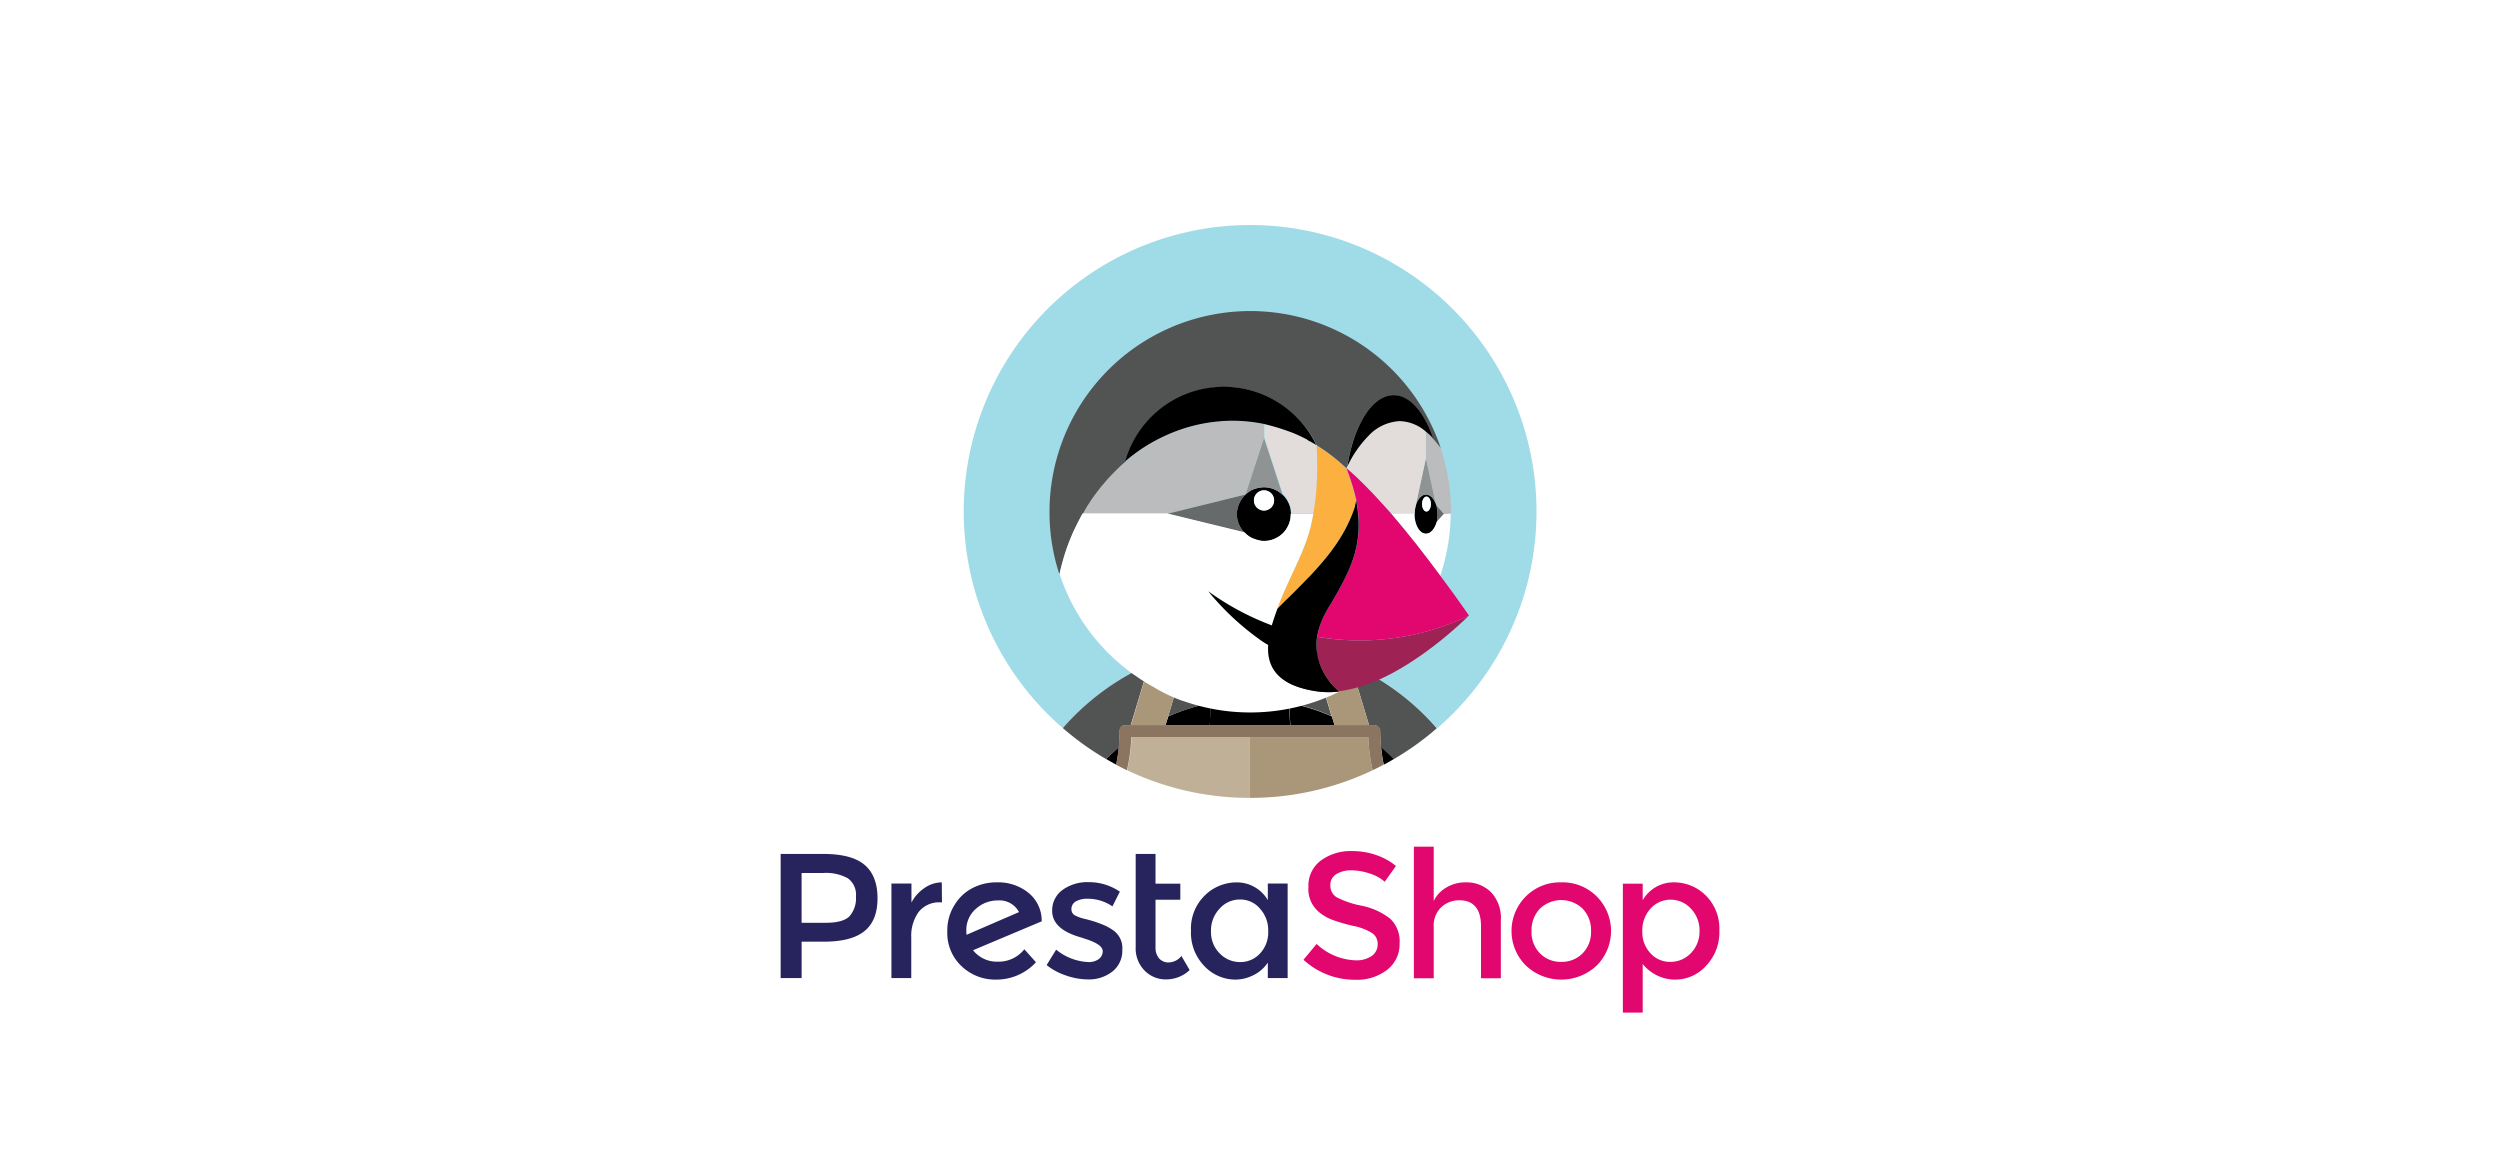 <svg height="245" viewBox="0 0 522 245" width="522" xmlns="http://www.w3.org/2000/svg" xmlns:xlink="http://www.w3.org/1999/xlink"><filter id="a" filterUnits="userSpaceOnUse" height="245" width="522" x="0" y="0"><feOffset dy="3"/><feGaussianBlur result="b" stdDeviation="3"/><feFlood flood-opacity=".161"/><feComposite in2="b" operator="in"/><feComposite in="SourceGraphic"/></filter><g filter="url(#a)"><rect fill="#fff" height="227" rx="30" transform="translate(9 6)" width="504"/></g><g fill="#27245d"><path d="m100.221 366.849a3.449 3.449 0 0 1 -.04-.717 5.809 5.809 0 0 1 2.03-4.738 6.674 6.674 0 0 1 4.459-1.712 4.6 4.6 0 0 1 4.5 2.429zm15.686-2.867a7.447 7.447 0 0 0 -2.707-5.853 10.021 10.021 0 0 0 -6.728-2.23 10.735 10.735 0 0 0 -4.857 1.115 9.378 9.378 0 0 0 -3.862 3.543 9.9 9.9 0 0 0 -1.553 5.534 9.513 9.513 0 0 0 2.986 7.326 10.171 10.171 0 0 0 7.206 2.787 11.2 11.2 0 0 0 8.321-3.623l-2.429-2.707a6.844 6.844 0 0 1 -5.454 2.588 6.362 6.362 0 0 1 -5.255-2.389l14.373-6.052z" transform="translate(101.597 -171.664)"/><path d="m73.788 357.094a8.235 8.235 0 0 0 -2.707 3.026v-3.981h-4.181v19.747h4.141v-8.44a8.54 8.54 0 0 1 1.553-5.375 5.442 5.442 0 0 1 4.618-1.991h.239l-.04-4.18a6.349 6.349 0 0 0 -3.623 1.194" transform="translate(119.231 -171.664)"/><path d="m162.115 365.793a11.227 11.227 0 0 0 -1.871-1.035c-.6-.239-1.194-.478-1.792-.677-.637-.2-1.314-.4-2.15-.6a8.4 8.4 0 0 1 -1.871-.637 1.443 1.443 0 0 1 -.956-1.393 1.808 1.808 0 0 1 .916-1.632 4.87 4.87 0 0 1 2.429-.557 9.142 9.142 0 0 1 5.216 1.593l1.553-3.066a11.387 11.387 0 0 0 -6.45-1.991 8.877 8.877 0 0 0 -5.534 1.632 5.252 5.252 0 0 0 -2.15 4.379c0 2.588 2.07 4.459 6.171 5.574.08.04.239.08.438.159 2.628.8 3.941 1.672 3.941 2.668a1.982 1.982 0 0 1 -.8 1.632 3.455 3.455 0 0 1 -2.23.637 11.36 11.36 0 0 1 -6.689-2.588l-1.991 3.225a13.078 13.078 0 0 0 4.1 2.19 14.075 14.075 0 0 0 4.459.8 7.959 7.959 0 0 0 5.216-1.672 5.544 5.544 0 0 0 2.03-4.5 4.52 4.52 0 0 0 -1.991-4.141" transform="translate(70.239 -171.604)"/><path d="m23.212 353.979c-.876.916-2.548 1.393-4.937 1.393h-5.1v-10.391h4.459a9.4 9.4 0 0 1 5.216 1.115 4.206 4.206 0 0 1 1.672 3.782 5.7 5.7 0 0 1 -1.314 4.1m3.105-10.71q-2.683-2.268-8.595-2.268h-8.918v25.918h4.379v-7.6h4.621c3.822 0 6.649-.717 8.48-2.19s2.747-3.742 2.747-6.888c0-3.105-.916-5.454-2.707-6.967" transform="translate(154.2 -162.696)"/><path d="m201.967 363.654a2.614 2.614 0 0 1 -2.07-.836 3.351 3.351 0 0 1 -.756-2.23v-10.033h5.176v-3.344h-5.176v-6.211h-4.141v19.429a6.6 6.6 0 0 0 1.871 4.937 6.154 6.154 0 0 0 4.539 1.831 7.144 7.144 0 0 0 4.857-1.951l-1.712-2.946a3.55 3.55 0 0 1 -2.588 1.354" transform="translate(42.132 -162.696)"/><path d="m238.412 370.75a5.517 5.517 0 0 1 -4.141 1.792 5.84 5.84 0 0 1 -4.26-1.792 6.237 6.237 0 0 1 -1.831-4.618 6.618 6.618 0 0 1 1.792-4.738 5.6 5.6 0 0 1 4.26-1.911 5.326 5.326 0 0 1 4.18 1.911 6.7 6.7 0 0 1 1.712 4.7 6.408 6.408 0 0 1 -1.712 4.658m1.632-11.148a7.512 7.512 0 0 0 -6.41-3.7 9.479 9.479 0 0 0 -6.768 2.747 9.655 9.655 0 0 0 -2.866 7.322 10 10 0 0 0 2.787 7.405 8.932 8.932 0 0 0 6.529 2.827 8.467 8.467 0 0 0 3.7-.916 7.694 7.694 0 0 0 3.026-2.628v3.225h4.141v-19.747h-4.141z" transform="translate(24.678 -171.664)"/></g><path d="m406.95 370.71a6.032 6.032 0 0 1 -4.459 1.792 5.97 5.97 0 0 1 -4.459-1.792 6.274 6.274 0 0 1 -1.752-4.658 6.434 6.434 0 0 1 1.752-4.658 6.445 6.445 0 0 1 8.918 0 6.435 6.435 0 0 1 1.752 4.658 6.274 6.274 0 0 1 -1.752 4.658m-4.459-14.81a10.051 10.051 0 0 0 -7.405 2.946 10.188 10.188 0 0 0 0 14.412 10.78 10.78 0 0 0 14.81 0 10.188 10.188 0 0 0 0-14.412 10.023 10.023 0 0 0 -7.405-2.946" fill="#e2066f" transform="translate(-76.496 -171.664)"/><path d="m464.673 370.71a5.84 5.84 0 0 1 -4.26 1.792 5.456 5.456 0 0 1 -4.141-1.792 6.376 6.376 0 0 1 -1.712-4.618 6.7 6.7 0 0 1 1.712-4.7 5.538 5.538 0 0 1 4.18-1.871 5.706 5.706 0 0 1 4.26 1.871 6.523 6.523 0 0 1 1.792 4.7 6.4 6.4 0 0 1 -1.831 4.618m3.145-12.063a9.347 9.347 0 0 0 -6.768-2.747 7.374 7.374 0 0 0 -6.41 3.742v-3.464h-4.14v26.914h4.141v-10.152a8.667 8.667 0 0 0 13.218.4 10.124 10.124 0 0 0 2.787-7.405 9.685 9.685 0 0 0 -2.827-7.286" fill="#e2066f" transform="translate(-111.645 -171.664)"/><path d="m351.61 344.645a7.687 7.687 0 0 0 -3.862 1.035 6.5 6.5 0 0 0 -2.707 2.867v-11.347h-4.141v27.471h4.141v-10.671a5.29 5.29 0 0 1 1.593-4.18 5.437 5.437 0 0 1 3.742-1.433c3.026 0 4.539 1.831 4.539 5.454v10.829h4.141v-12.1a7.817 7.817 0 0 0 -2.07-5.892 7.266 7.266 0 0 0 -5.375-2.03" fill="#e2066f" transform="translate(-45.681 -160.409)"/><path d="m301.075 353.594a14.341 14.341 0 0 0 -6.012-2.707 18.5 18.5 0 0 1 -5.216-1.792 2.8 2.8 0 0 1 -1.234-2.429 2.576 2.576 0 0 1 1.234-2.349 5.752 5.752 0 0 1 3.145-.8 12.145 12.145 0 0 1 3.862.677 8.22 8.22 0 0 1 3.105 1.712l2.349-3.3a13.079 13.079 0 0 0 -4.22-2.309 15.078 15.078 0 0 0 -4.937-.8 10.472 10.472 0 0 0 -6.49 1.951 6.5 6.5 0 0 0 -2.628 5.534 6.218 6.218 0 0 0 2.309 5.335 9.451 9.451 0 0 0 2.628 1.513 36.754 36.754 0 0 0 4.34 1.274 11.928 11.928 0 0 1 4.021 1.513 2.685 2.685 0 0 1 1.155 2.349 2.9 2.9 0 0 1 -1.234 2.429 5.641 5.641 0 0 1 -3.344.916 12.4 12.4 0 0 1 -8.162-3.424l-2.747 3.3a15.782 15.782 0 0 0 10.789 4.18 10.308 10.308 0 0 0 6.728-2.11 6.722 6.722 0 0 0 2.548-5.494 6.442 6.442 0 0 0 -1.991-5.176" fill="#e2066f" transform="translate(-10.832 -161.793)"/><path d="m143.538 102.969c.956-.438 1.911-.8 2.906-1.194 1.115-.4 2.23-.8 3.344-1.155 1.393-.438 2.827-.8 4.26-1.115 1.951-.4 3.9-.717 5.853-.916-1.115 3.464-2.309 6.927-3.663 10.351.04.677.08 1.314.119 1.991a43.047 43.047 0 0 1 16.483 0 16.207 16.207 0 0 1 .119-1.991c-1.314-3.424-2.548-6.888-3.663-10.351a48.346 48.346 0 0 1 5.853.916c1.433.319 2.827.677 4.26 1.115 1.115.358 2.23.717 3.344 1.155 1 .358 1.951.756 2.906 1.194a51.819 51.819 0 0 1 18 13.3 59.8 59.8 0 1 0 -78.113 0 51.818 51.818 0 0 1 17.992-13.3z" fill="#a0dbe8" transform="translate(96.421 35.8)"/><path d="m210.375 246.029a41.538 41.538 0 0 1 8.839-2.787 16.2 16.2 0 0 0 -.119-1.991c1.314-3.424 2.548-6.888 3.663-10.351a48.344 48.344 0 0 0 -5.853.916c-1.433.319-2.827.677-4.26 1.115-1.115.358-2.23.717-3.344 1.155l4.34 1.075z" fill="#525353" transform="translate(33.526 -96.431)"/><path d="m168.505 258.879a31.6 31.6 0 0 0 .159-3.384 1.24 1.24 0 0 1 1.234-1.234h1.075l3.827-12.661a51.818 51.818 0 0 0 -18 13.3 59.773 59.773 0 0 0 9 6.45c.913-.839 1.789-1.675 2.705-2.471z" fill="#525353" transform="translate(65.124 -102.871)"/><path d="m307.8 241.7 3.822 12.661h1.078a1.24 1.24 0 0 1 1.234 1.234c0 1.155.08 2.269.159 3.384.916.8 1.831 1.593 2.667 2.468a57.823 57.823 0 0 0 9-6.45 51.313 51.313 0 0 0 -17.96-13.297z" fill="#525353" transform="translate(-25.758 -102.931)"/><path d="m275.717 234.96 4.34-1.075c-1.115-.4-2.23-.8-3.344-1.155-1.393-.438-2.827-.8-4.26-1.115-1.951-.4-3.9-.717-5.853-.916 1.115 3.464 2.309 6.927 3.663 10.351-.04.677-.08 1.314-.119 1.991a40.836 40.836 0 0 1 8.839 2.787z" fill="#525353" transform="translate(-.961 -96.31)"/><path d="m242.14 265.315h8.44a36.16 36.16 0 0 1 -.2-4.618 43.047 43.047 0 0 0 -16.483 0 35.852 35.852 0 0 1 -.2 4.618z" transform="translate(18.84 -113.885)"/><path d="m179.5 287.468c.677.4 1.393.8 2.11 1.194a36.9 36.9 0 0 0 .557-3.663c-.915.801-1.791 1.633-2.667 2.469z" transform="translate(51.461 -128.992)"/><path d="m210.6 266.518h9.237a36.158 36.158 0 0 0 .2-4.618 40.834 40.834 0 0 0 -8.839 2.787z" transform="translate(32.743 -115.088)"/><path d="m323.7 285a36.9 36.9 0 0 0 .557 3.663c.717-.358 1.393-.756 2.11-1.194-.875-.837-1.751-1.669-2.667-2.469z" transform="translate(-35.328 -128.992)"/><path d="m285.081 266.518-.557-1.831a41.539 41.539 0 0 0 -8.839-2.787 35.852 35.852 0 0 0 .2 4.618z" transform="translate(-6.423 -115.088)"/><path d="m199.706 252.555.557-1.831 3.3-10.949-4.34-1.075c-1 .358-1.951.756-2.906 1.194l-3.817 12.661z" fill="#aa9678" transform="translate(43.637 -101.125)"/><path d="m292.9 250.724.557 1.831h7.206l-3.822-12.661c-.956-.438-1.911-.8-2.906-1.194l-4.34 1.075z" fill="#aa9678" transform="translate(-14.804 -101.125)"/><path d="m192.8 279.78c.04-.04.08-.04.119-.08h-.119z" fill="#c0b098" transform="translate(43.457 -125.802)"/><path d="m216.14 279.7h-24.6c-.04.04-.08.04-.119.08a35.447 35.447 0 0 1 -.916 6.848 59.35 59.35 0 0 0 25.64 5.773v-12.701z" fill="#c0b098" transform="translate(44.841 -125.802)"/><path d="m316.919 279.7h-.119c.04.04.08.04.119.08z" fill="#aa9678" transform="translate(-31.175 -125.802)"/><path d="m279.544 279.7h-24.644v12.7a59.481 59.481 0 0 0 25.64-5.773 35.868 35.868 0 0 1 -.916-6.848.086.086 0 0 0 -.08-.079z" fill="#aa9678" transform="translate(6.081 -125.802)"/><path d="m240.04 278.018a31.6 31.6 0 0 1 -.159-3.384 1.24 1.24 0 0 0 -1.234-1.234h-52a1.24 1.24 0 0 0 -1.234 1.234c0 1.155-.08 2.269-.159 3.384a36.911 36.911 0 0 1 -.557 3.663c.756.4 1.513.8 2.269 1.155a35.865 35.865 0 0 0 .916-6.848v-.08h49.488v.08a35.45 35.45 0 0 0 .916 6.848c.756-.358 1.513-.756 2.269-1.155a36.857 36.857 0 0 1 -.515-3.663z" fill="#8b7460" transform="translate(48.332 -122.01)"/><g fill="none"><path d="m305.5 138.6a48.133 48.133 0 0 1 2.03 6.569c0 .159-.04.319-.04.478-.04.239-.08.438-.119.637.08-.279.119-.637.2-1.035a49.371 49.371 0 0 0 -2.07-6.649z" transform="translate(-24.374 -40.878)"/><path d="m349.019 172.6c-.04 0-.08.04-.119.04a.146.146 0 0 1 .119-.04z" transform="translate(-50.495 -61.341)"/><path d="m350.019 171.8-.119.119z" transform="translate(-51.097 -60.86)"/><path d="m294.44 129.945a36.38 36.38 0 0 0 -4.34-3.145 32.425 32.425 0 0 1 4.34 3.145z" transform="translate(-15.105 -33.776)"/><path d="m342.1 178.6c.04.04.08.119.119.159 0-.079-.079-.119-.119-.159z" transform="translate(-46.402 -64.953)"/><path d="m309.919 158.2a4.127 4.127 0 0 1 -.119.478z" transform="translate(-26.962 -52.674)"/><path d="m292.631 210.773a15.183 15.183 0 0 0 -1.831 4.34 14.732 14.732 0 0 1 1.831-4.34c.318-.518.6-1 .876-1.473-.279.438-.557.956-.876 1.473z" transform="translate(-15.526 -83.43)"/><path d="m305.5 138.119c.04-.119.119-.2.159-.319a1.193 1.193 0 0 0 -.159.319l1.075.956z" transform="translate(-24.374 -40.396)"/><path d="m284.4 123.519a.87.87 0 0 1 -.2-.119c.08.04.119.08.2.119z" transform="translate(-11.554 -31.729)"/><path d="m285.139 123.859c-.08-.04-.159-.119-.239-.159.04.08.159.119.239.159z" transform="translate(-11.975 -31.91)"/><path d="m348.3 186.5c.08.08.159.2.239.279-.08-.079-.159-.199-.239-.279z" transform="translate(-50.134 -69.707)"/><path d="m290.28 140.9c0 .637-.04 1.274-.08 1.871.04-.597.08-1.234.08-1.871z" transform="translate(-15.165 -42.262)"/><path d="m287.814 125.456c-.2-.119-.8-.438-1.314-.756.518.279 1.075.6 1.314.756z" transform="translate(-12.938 -32.512)"/><path d="m285.858 124.3a1.613 1.613 0 0 0 -.358-.2 1.614 1.614 0 0 0 .358.2z" transform="translate(-12.337 -32.151)"/><path d="m353.3 162.839v-.119z" transform="translate(-53.143 -55.323)"/><path d="m328.7 162.3c.04.08.119.119.159.2 0-.04-.08-.119-.159-.2z" transform="translate(-38.337 -55.142)"/><path d="m308.2 141c.8.717 1.593 1.473 2.349 2.23-.796-.757-1.549-1.513-2.349-2.23z" transform="translate(-25.999 -42.322)"/><path d="m347.3 152.4a1.693 1.693 0 0 1 .438.08 2.054 2.054 0 0 0 -.438-.08z" transform="translate(-49.532 -49.184)"/><path d="m341.44 159.9c0 .08-.04.119-.04.2 0-.081.04-.12.04-.2z" transform="translate(-45.981 -53.698)"/><path d="m348.7 152.7a1 1 0 0 1 .279.159c-.079-.04-.199-.119-.279-.159z" transform="translate(-50.375 -49.364)"/><path d="m351 154.7c.04.04.08.08.08.119-.04-.039-.04-.079-.08-.119z" transform="translate(-51.759 -50.568)"/><path d="m343.3 154.819c.04-.04.08-.08.08-.119 0 .04-.04.08-.08.119z" transform="translate(-47.125 -50.568)"/><path d="m346.2 152.48a1.431 1.431 0 0 1 .438-.08 1.43 1.43 0 0 0 -.438.08z" transform="translate(-48.87 -49.184)"/><path d="m317.815 150.455c-.358-.4-.756-.756-1.115-1.155a15.254 15.254 0 0 1 1.115 1.155z" transform="translate(-31.115 -47.318)"/><path d="m344.11 119.6v5.534l-2.11 9.754v.04l2.11-9.754z" transform="translate(-46.342 -29.442)"/><path d="m323.6 156.537c-.2-.2-.4-.438-.6-.637.239.239.4.438.6.637z" transform="translate(-34.907 -51.29)"/><path d="m352.6 158.1c.04.08.04.159.08.239a.427.427 0 0 0 -.08-.239z" transform="translate(-52.722 -52.614)"/><path d="m341.2 162.519v-.119c.04.08 0 .08 0 .119z" transform="translate(-45.861 -55.202)"/><path d="m345.2 152.859a1 1 0 0 1 .279-.159 1.729 1.729 0 0 0 -.279.159z" transform="translate(-48.268 -49.364)"/><path d="m344.1 153.579a1.074 1.074 0 0 1 .319-.279 2.276 2.276 0 0 0 -.319.279z" transform="translate(-47.606 -49.725)"/><path d="m352.5 166.9a3.505 3.505 0 0 1 -.2.6 2.1 2.1 0 0 0 .2-.6z" transform="translate(-52.541 -57.911)"/><path d="m169.8 157.5c.08-.119.2-.279.279-.4a3.446 3.446 0 0 1 -.279.4z" transform="translate(57.3 -52.012)"/><path d="m349.7 153.3c.119.08.2.2.319.279-.119-.079-.2-.199-.319-.279z" transform="translate(-50.977 -49.725)"/><path d="m174.1 151.659c.04-.04.08-.119.119-.159a.55.55 0 0 0 -.119.159z" transform="translate(54.712 -48.642)"/><path d="m162.819 170.1c-.119.2-.2.438-.319.637.119-.199.2-.398.319-.637z" transform="translate(61.693 -59.837)"/><path d="m159.94 177.8c0 .04-.04.08-.04.119 0-.039.04-.079.04-.119z" transform="translate(63.258 -64.471)"/><path d="m183.8 139.958.358-.358z" transform="translate(48.873 -41.48)"/><path d="m178.5 145.638c.119-.159.239-.279.358-.438-.119.159-.239.279-.358.438z" transform="translate(52.063 -44.85)"/><path d="m349.41 143.354-2.11-9.754z" transform="translate(-49.532 -37.868)"/><path d="m259.219 176.54c-.04 0-.08-.04-.119-.04a.146.146 0 0 0 .119.04z" transform="translate(3.553 -63.689)"/><path d="m260.619 176.74a.146.146 0 0 1 -.119-.04.146.146 0 0 0 .119.04z" transform="translate(2.71 -63.809)"/><path d="m166 163.6c-.119.239-.279.478-.4.756.119-.238.239-.477.4-.756z" transform="translate(59.827 -55.925)"/><path d="m257.88 176.14c-.04 0-.04 0-.08-.04.04.04.04.04.08.04z" transform="translate(4.335 -63.448)"/><path d="m248.44 159.5c0 .04-.04.08-.04.119a.146.146 0 0 0 .04-.119z" transform="translate(9.993 -53.457)"/><path d="m248.84 158.2c0 .04-.04.04-.04.08a.139.139 0 0 0 .04-.08z" transform="translate(9.752 -52.674)"/><path d="m249.34 157a.039.039 0 0 1 -.04.04z" transform="translate(9.451 -51.952)"/><path d="m351.1 170.3c-.08.08-.119.2-.2.279a1.209 1.209 0 0 0 .2-.279z" transform="translate(-51.699 -59.957)"/><path d="m248.24 161a.146.146 0 0 1 -.04.119.146.146 0 0 1 .04-.119z" transform="translate(10.113 -54.36)"/><path d="m351.9 168.8a1.863 1.863 0 0 1 -.2.4 3.707 3.707 0 0 0 .2-.4z" transform="translate(-52.18 -59.054)"/></g><path d="m297.057 250.977c-.2-.2-.358-.438-.557-.677.2.279.4.478.557.677z" fill="#525353" transform="translate(-18.957 -108.107)"/><path d="m299.293 253.454a13.59 13.59 0 0 1 -1.393-1.354 13.59 13.59 0 0 0 1.393 1.354z" fill="#aa9678" transform="translate(-19.8 -109.19)"/><circle fill="#fff" transform="matrix(.997 -.08 .08 .997 297.764 90.156)"/><path d="m350.326 123a20.116 20.116 0 0 0 -1.553-1.911c-.239-.279-.478-.518-.717-.756-.08-.08-.2-.159-.279-.239a4.214 4.214 0 0 0 -.478-.4v5.574l2.11 9.754c.04.08.04.159.08.239l1.473 1.672h1.553v-.433a42.3 42.3 0 0 0 -2.11-13.178 1.806 1.806 0 0 0 -.079-.322z" fill="#bbbcbd" transform="translate(-49.532 -29.502)"/><path d="m353.019 159.3v.08a4.326 4.326 0 0 1 .04.717v.119.119a3.642 3.642 0 0 1 -.04.677v.08l-.119.717 1.473-1.632-1.473-1.677c.04.279.08.518.119.8z" fill="#676a6a" transform="translate(-52.903 -52.855)"/><path d="m346 157.556v-.08a4.093 4.093 0 0 0 .04-.677v-.319a4.326 4.326 0 0 0 -.04-.717v-.08l-.119-.717c-.04-.08-.04-.159-.08-.239a5.035 5.035 0 0 0 -.557-1.234c-.04-.04-.08-.08-.08-.119-.08-.08-.119-.159-.2-.239a1.074 1.074 0 0 0 -.319-.279c-.04-.04-.08-.04-.119-.08a1 1 0 0 0 -.279-.159c-.04 0-.08-.04-.119-.04a1.431 1.431 0 0 0 -.438-.08 1.693 1.693 0 0 0 -.438.08c-.04 0-.08.04-.119.04a1 1 0 0 0 -.279.159c-.04.04-.08.04-.119.08-.119.08-.2.2-.319.279-.08.08-.119.159-.2.239-.04.04-.08.08-.08.119a3.894 3.894 0 0 0 -.557 1.234v.04a3.375 3.375 0 0 0 -.159.677c0 .08-.04.119-.04.2-.04.279-.04.518-.08.8v.119c0 2.269 1.075 4.141 2.389 4.141a2.093 2.093 0 0 0 .677-.159c.04 0 .08-.04.119-.04.08-.04.159-.119.239-.159l.119-.119a2.4 2.4 0 0 0 .318-.319 1.683 1.683 0 0 0 .2-.279c.04-.08.08-.119.119-.2a3.706 3.706 0 0 0 .2-.4c.04-.04.04-.08.08-.159.08-.2.119-.4.2-.6-.002-.236.04-.47.04-.714zm-2.23-1.513c-.518 0-.916-.677-.916-1.553 0-.836.4-1.553.916-1.553s.916.677.916 1.553-.44 1.553-.918 1.553z" transform="translate(-45.921 -49.244)"/><ellipse cx="297.848" cy="105.247" fill="#fff" rx=".916" ry="1.553"/><path d="m341.9 143.354a5.037 5.037 0 0 1 .557-1.234c.04-.04.08-.08.08-.119.08-.08.119-.159.2-.239a1.073 1.073 0 0 1 .319-.279c.04-.04.08-.04.119-.08a1 1 0 0 1 .279-.159c.04 0 .08-.04.119-.04a1.431 1.431 0 0 1 .438-.08 1.693 1.693 0 0 1 .438.08c.04 0 .08.04.119.04a1 1 0 0 1 .279.159c.04.04.08.04.119.08.119.08.2.2.319.279.08.08.119.159.2.239.04.04.08.08.08.119a3.9 3.9 0 0 1 .557 1.234l-2.11-9.754-2.11 9.754z" fill="#909393" transform="translate(-46.282 -37.868)"/><path d="m259.307 154.234a3.012 3.012 0 0 0 -.04-.6c-.04-.2-.04-.358-.08-.557a1.971 1.971 0 0 0 -.159-.518 2.763 2.763 0 0 0 -.2-.518l-.239-.478a5.228 5.228 0 0 0 -1-1.274 6.368 6.368 0 0 0 -1.752-1.155 9.6 9.6 0 0 0 -1-.319h-.04a4.9 4.9 0 0 0 -2.15 0h-.04a7.262 7.262 0 0 0 -1 .279h-.04a4.011 4.011 0 0 0 -.916.478 6.2 6.2 0 0 0 -.8.637h-.04a6.543 6.543 0 0 0 -1.035 1.314l-.239.478a.039.039 0 0 1 -.04.04 1.94 1.94 0 0 0 -.159.438c0 .04-.04.04-.04.08-.04.159-.08.279-.119.438 0 .04-.04.08-.04.119-.04.159-.04.279-.08.438a.146.146 0 0 1 -.04.119c0 .2-.04.4-.04.6a4.942 4.942 0 0 0 .119 1.075v.04a5.149 5.149 0 0 0 .319 1.035 6.369 6.369 0 0 0 1.155 1.752 6.543 6.543 0 0 0 1.314 1.035l.478.239h.04a3.023 3.023 0 0 0 .438.159c.04 0 .04 0 .08.04.159.04.279.08.438.119.04 0 .08.04.119.04.159.04.279.04.438.08a.146.146 0 0 1 .119.04c.2 0 .4.04.6.04a5.655 5.655 0 0 0 2.19-.438c.319-.159.637-.319.956-.518a5.474 5.474 0 0 0 1.513-1.513c.2-.319.358-.637.518-.956a5.807 5.807 0 0 0 .438-2.19v-.04l.04-.08zm-5.614-.677a2.11 2.11 0 1 1 2.11-2.11 2.124 2.124 0 0 1 -2.11 2.11z" transform="translate(10.234 -46.957)"/><circle cx="263.927" cy="104.49" fill="#fff" r="2.11"/><path d="m201.161 129.268 3.9-11.9v-2.787a33.33 33.33 0 0 0 -6.649-.677c-.756 0-1.513.04-2.269.08a.877.877 0 0 0 -.319.04 32.549 32.549 0 0 0 -11.267 2.946 36.359 36.359 0 0 0 -8.4 5.375c-.677.6-1.354 1.194-1.991 1.831l-.358.358c-.6.6-1.194 1.234-1.752 1.871-.119.159-.239.279-.358.438-.557.677-1.115 1.354-1.632 2.03-.04.04-.08.119-.119.159-.478.677-.956 1.354-1.433 2.07-.08.119-.2.279-.279.4-.358.6-.717 1.194-1.035 1.792h17.677z" fill="#bbbcbd" transform="translate(58.864 -26.012)"/><path d="m273.449 128.917c.04-.478.08-.916.08-1.393.04-.637.04-1.234.08-1.871v-1.911c0-1.274-.08-2.508-.119-3.782a117.517 117.517 0 0 0 -.08-.08c-.239-.119-.8-.438-1.314-.756h-.04a1.613 1.613 0 0 0 -.358-.2c-.08-.04-.159-.119-.239-.159l-.04-.04a.871.871 0 0 1 -.2-.119c-.8-.438-1.632-.8-2.468-1.155a43.777 43.777 0 0 0 -6.251-1.951v2.787l3.862 11.864a4.414 4.414 0 0 1 1 1.274l.239.478a2 2 0 0 1 .2.518c.04.159.119.358.159.518a2.692 2.692 0 0 1 .08.557 3.015 3.015 0 0 1 .04.6v.04h4.7a45.561 45.561 0 0 0 .677-5.216c-.008.08-.008.037-.008-.003z" fill="#e2dddb" transform="translate(1.506 -26.975)"/><path d="m272.106 158.014c1.075-1.075 2.07-2.07 3.026-3.066.557-.6 1.115-1.194 1.672-1.752 3.942-4.26 6.808-8.281 8.56-13.417a4.132 4.132 0 0 0 .119-.478v-.08c.04-.2.08-.4.119-.637 0-.159.04-.318.04-.478a48.128 48.128 0 0 0 -2.03-6.569v.04l-.04-.04c-.159-.119-.279-.279-.438-.4-.438-.4-.876-.8-1.354-1.194a36.388 36.388 0 0 0 -4.34-3.145c.08 1.274.119 2.508.119 3.782v1.911c0 .637-.04 1.274-.08 1.871-.04.478-.04.916-.08 1.393v.159c-.159 1.752-.358 3.5-.677 5.216l-.557 2.628c-1.155 4.7-3.5 8.918-5.415 13.3-.518 1.155-1 2.349-1.433 3.543l-.119.358c.6-.637 1.155-1.194 1.553-1.593.519-.516.917-.954 1.355-1.352z" fill="#fbb040" transform="translate(-2.526 -33.776)"/><path d="m252.6 134.685a6.206 6.206 0 0 1 .8-.637 4.012 4.012 0 0 1 .916-.478h.04a4.089 4.089 0 0 1 1-.279h.04a4.9 4.9 0 0 1 2.15 0h.04a4.154 4.154 0 0 1 1 .319 5.582 5.582 0 0 1 1.752 1.155l-3.876-11.865z" fill="#909393" transform="translate(7.465 -31.428)"/><path d="m226.57 158.711a7.863 7.863 0 0 1 -.319-1.035v-.04a4.942 4.942 0 0 1 -.119-1.075 3.013 3.013 0 0 1 .04-.6.146.146 0 0 1 .04-.119 1.694 1.694 0 0 1 .08-.438c0-.04.04-.08.04-.119.04-.159.08-.279.119-.438 0-.04.04-.04.04-.08.04-.159.119-.318.159-.438a.039.039 0 0 1 .04-.04l.239-.478a6.544 6.544 0 0 1 1.035-1.314l-16.323 4.021h-.04l16.164 3.941a4.9 4.9 0 0 1 -1.194-1.752z" fill="#676a6a" transform="translate(32.142 -49.244)"/><path d="m319.733 132.413a1.723 1.723 0 0 1 .04-.2 3.375 3.375 0 0 1 .159-.677v-.08l2.11-9.754v-5.572a8.7 8.7 0 0 0 -5.534-2.23 9.563 9.563 0 0 0 -6.45 3.026 25.035 25.035 0 0 0 -4.5 6.45c-.04.119-.119.2-.159.319l1.075.956c.8.717 1.592 1.473 2.349 2.23l1.075 1.075c.358.4.756.756 1.115 1.155.478.518.956 1 1.393 1.513.2.2.4.438.6.637.557.637 1.115 1.234 1.672 1.871l.2.2h4.817v-.119a5.605 5.605 0 0 1 .038-.8z" fill="#e2dddb" transform="translate(-24.314 -26.012)"/><path d="m153.821 104.792c0-.04.04-.08.04-.119.319-.8.637-1.593 1-2.389a3.174 3.174 0 0 1 .319-.637c.279-.637.6-1.234.916-1.831.119-.239.239-.478.4-.756.08-.119.159-.279.239-.4.358-.6.677-1.194 1.035-1.792.08-.119.2-.279.279-.4a24 24 0 0 1 1.433-2.07c.04-.04.08-.119.119-.159.518-.717 1.075-1.393 1.632-2.03.119-.159.239-.279.358-.438.557-.637 1.155-1.274 1.752-1.871l.358-.358c.637-.637 1.274-1.234 1.991-1.831a21.618 21.618 0 0 1 20.623-15.567 21.3 21.3 0 0 1 11.148 3.185 21.9 21.9 0 0 1 8 8.719.039.039 0 0 0 .04.04 2.286 2.286 0 0 0 .159.279 36.38 36.38 0 0 1 4.338 3.146c.478.4.916.8 1.354 1.194.159.119.279.279.438.4a1.193 1.193 0 0 1 .159-.319c1.354-8.639 5.176-14.89 9.675-14.89 3.384 0 6.41 3.543 8.241 9v.04c.518.557 1.035 1.194 1.553 1.871a.039.039 0 0 0 .04.04c.04.08.04.159.08.239l-.08-.279a41.932 41.932 0 0 0 -81.66 13.414 41.532 41.532 0 0 0 2.07 13.059v-.04c.279-1.234.6-2.468.956-3.663.318-.955.637-1.871.995-2.787z" fill="#525353" transform="translate(69.337 8.656)"/><path d="m339.949 162.619-1.473 1.632a3.5 3.5 0 0 1 -.2.6c0 .04-.04.08-.08.159a1.861 1.861 0 0 1 -.2.4c-.04.08-.08.119-.119.2-.08.08-.119.2-.2.279a1.212 1.212 0 0 1 -.319.318l-.119.119a.833.833 0 0 1 -.239.159c-.04 0-.08.04-.119.04a1.309 1.309 0 0 1 -.677.159c-1.314 0-2.389-1.831-2.389-4.141h-4.815c.916 1.035 1.792 2.07 2.628 3.145l.04.04 2.508 3.105c.04.04.08.119.119.159.8 1 1.553 1.991 2.309 2.986.08.08.159.2.239.279.8 1.075 1.592 2.15 2.389 3.185v.04a41.285 41.285 0 0 0 2.19-12.979l-1.473.119z" fill="#fff" transform="translate(-38.518 -55.262)"/><path d="m209.247 103.206a.877.877 0 0 0 .319-.04c.756-.04 1.513-.08 2.269-.08a33.33 33.33 0 0 1 6.649.677 47.153 47.153 0 0 1 6.251 1.951c.836.358 1.672.756 2.468 1.155a.364.364 0 0 1 .2.119.039.039 0 0 1 .04.04.832.832 0 0 1 .239.159c.119.08.239.119.358.2h.04c.518.279 1.075.637 1.314.756a.039.039 0 0 1 .04.04l.04.04a2.285 2.285 0 0 0 -.159-.279.039.039 0 0 0 -.04-.04 21.4 21.4 0 0 0 -39.773 3.663 34.651 34.651 0 0 1 8.4-5.375 33.753 33.753 0 0 1 11.345-2.986z" transform="translate(45.443 -15.238)"/><path d="m263.967 89.64v.239" fill="none"/><path d="m310.459 108.84a9.563 9.563 0 0 1 6.45-3.026 8.617 8.617 0 0 1 5.534 2.23c.159.119.319.279.478.4.08.08.2.159.279.239.239.239.478.478.717.756v-.04c-1.871-5.454-4.857-9-8.241-9-4.5 0-8.321 6.211-9.675 14.89a23.094 23.094 0 0 1 4.458-6.449z" transform="translate(-24.675 -17.886)"/><path d="m179.9 201.218c.4.159.756.279 1.155.4a42 42 0 0 0 29.5-.677c.239-.119.518-.2.756-.319.4-.159.836-.358 1.234-.557.358-.159.717-.318 1.075-.518-.08 0-.159.04-.239.04a16.71 16.71 0 0 1 -4.459-.04c-8.639-1.234-10.55-5.415-10.272-9.714a21.9 21.9 0 0 1 -1.911-1.234 55.855 55.855 0 0 1 -10.59-9.953 57.272 57.272 0 0 0 12.78 6.927c.159.08.318.119.478.2.358-1.234.8-2.429 1.155-3.464l.119-.358c.438-1.194.916-2.389 1.433-3.543 1.911-4.379 4.26-8.639 5.415-13.3l.557-2.628h-4.7v.04a5.655 5.655 0 0 1 -.438 2.19 7.3 7.3 0 0 1 -.518.956 5.473 5.473 0 0 1 -1.513 1.513c-.318.2-.637.358-.956.518a5.808 5.808 0 0 1 -2.19.438 3.014 3.014 0 0 1 -.6-.04.146.146 0 0 1 -.119-.04 1.693 1.693 0 0 1 -.438-.08c-.04 0-.08-.04-.119-.04-.159-.04-.279-.08-.438-.119-.04 0-.04 0-.08-.04-.159-.04-.318-.119-.438-.159h-.04l-.478-.239a5.38 5.38 0 0 1 -1.314-1.035l-16.152-3.943h-17.638c-.08.119-.159.279-.239.4-.119.239-.279.478-.4.756-.319.6-.637 1.234-.916 1.831-.119.2-.2.438-.319.637-.358.8-.677 1.593-1 2.389 0 .04-.04.08-.04.119-.358.916-.677 1.871-.956 2.827-.358 1.194-.677 2.429-.956 3.663a41.728 41.728 0 0 0 15.248 20.862c.2.159.438.279.637.438a35.842 35.842 0 0 0 3.7 2.309 33.453 33.453 0 0 0 5.224 2.587z" fill="#fff" transform="translate(66.147 -55.202)"/><path d="m289.9 220.419a7.328 7.328 0 0 0 -.119 1.314 9.787 9.787 0 0 0 .159 2.19 13.54 13.54 0 0 0 .279 1.354 11.928 11.928 0 0 0 .677 1.792 17.219 17.219 0 0 0 .836 1.513 4.2 4.2 0 0 0 .279.438c.159.2.279.4.438.6.2.239.4.478.557.677a10 10 0 0 0 1.393 1.354v.04a.146.146 0 0 0 .04.119c.08 0 .159-.04.239-.04a28.926 28.926 0 0 0 5.614-1.393c.955-.358 1.911-.717 2.827-1.115.279-.119.557-.279.836-.4 9.598-4.662 17.645-12.862 17.645-12.862a52.539 52.539 0 0 1 -31.7 4.419z" fill="#9f2255" transform="translate(-14.909 -87.462)"/><path d="m313.331 157.671c-.756-1-1.553-1.991-2.309-2.986-.04-.04-.08-.119-.119-.159l-2.508-3.105-.04-.04c-.876-1.075-1.752-2.11-2.628-3.145-.04-.08-.119-.119-.159-.2-.557-.637-1.115-1.234-1.672-1.871-.2-.2-.4-.438-.6-.637-.478-.518-.916-1-1.393-1.513-.358-.4-.756-.756-1.115-1.155l-1.075-1.075c-.756-.756-1.553-1.513-2.349-2.23l-1.075-.956a49.375 49.375 0 0 1 2.07 6.649c.119.6.2 1.155.279 1.712 1.075 7.843-1.473 12.979-5.454 19.747-.279.478-.6 1-.876 1.473a15.183 15.183 0 0 0 -1.831 4.34c-.119.438-.2.876-.279 1.314a52.57 52.57 0 0 0 31.691-4.419s-2.349-3.464-5.932-8.241c-.8-1.075-1.593-2.15-2.389-3.185a2.21 2.21 0 0 0 -.237-.318z" fill="#e2066f" transform="translate(-15.165 -40.878)"/><path d="m260.292 195.313a13.585 13.585 0 0 1 -1.393-1.354c-.2-.2-.358-.438-.557-.677-.159-.2-.279-.4-.438-.6-.08-.159-.2-.279-.279-.438-.279-.478-.557-.955-.836-1.513a18.708 18.708 0 0 1 -.677-1.792 7.421 7.421 0 0 1 -.279-1.354 12.882 12.882 0 0 1 -.159-2.19 7.331 7.331 0 0 1 .119-1.314c.08-.438.159-.876.279-1.314a16.97 16.97 0 0 1 1.831-4.34c.279-.518.6-1 .876-1.473 3.981-6.768 6.529-11.864 5.454-19.747-.08-.557-.159-1.155-.279-1.712a5.985 5.985 0 0 1 -.2 1.035v.08a4.137 4.137 0 0 1 -.119.478c-1.752 5.136-4.618 9.157-8.56 13.417-.518.6-1.075 1.155-1.672 1.752-.956 1-1.991 2.03-3.026 3.066-.438.438-.876.836-1.314 1.274-.4.4-.956.956-1.553 1.593-.358 1.035-.8 2.23-1.155 3.464-.159-.08-.318-.119-.478-.2a55.44 55.44 0 0 1 -12.78-6.927 55.856 55.856 0 0 0 10.59 9.953 17.206 17.206 0 0 0 1.911 1.234c-.279 4.34 1.632 8.48 10.272 9.714a18.549 18.549 0 0 0 4.459.04c0-.08-.04-.119-.04-.159z" transform="translate(19.201 -51.049)"/></svg>